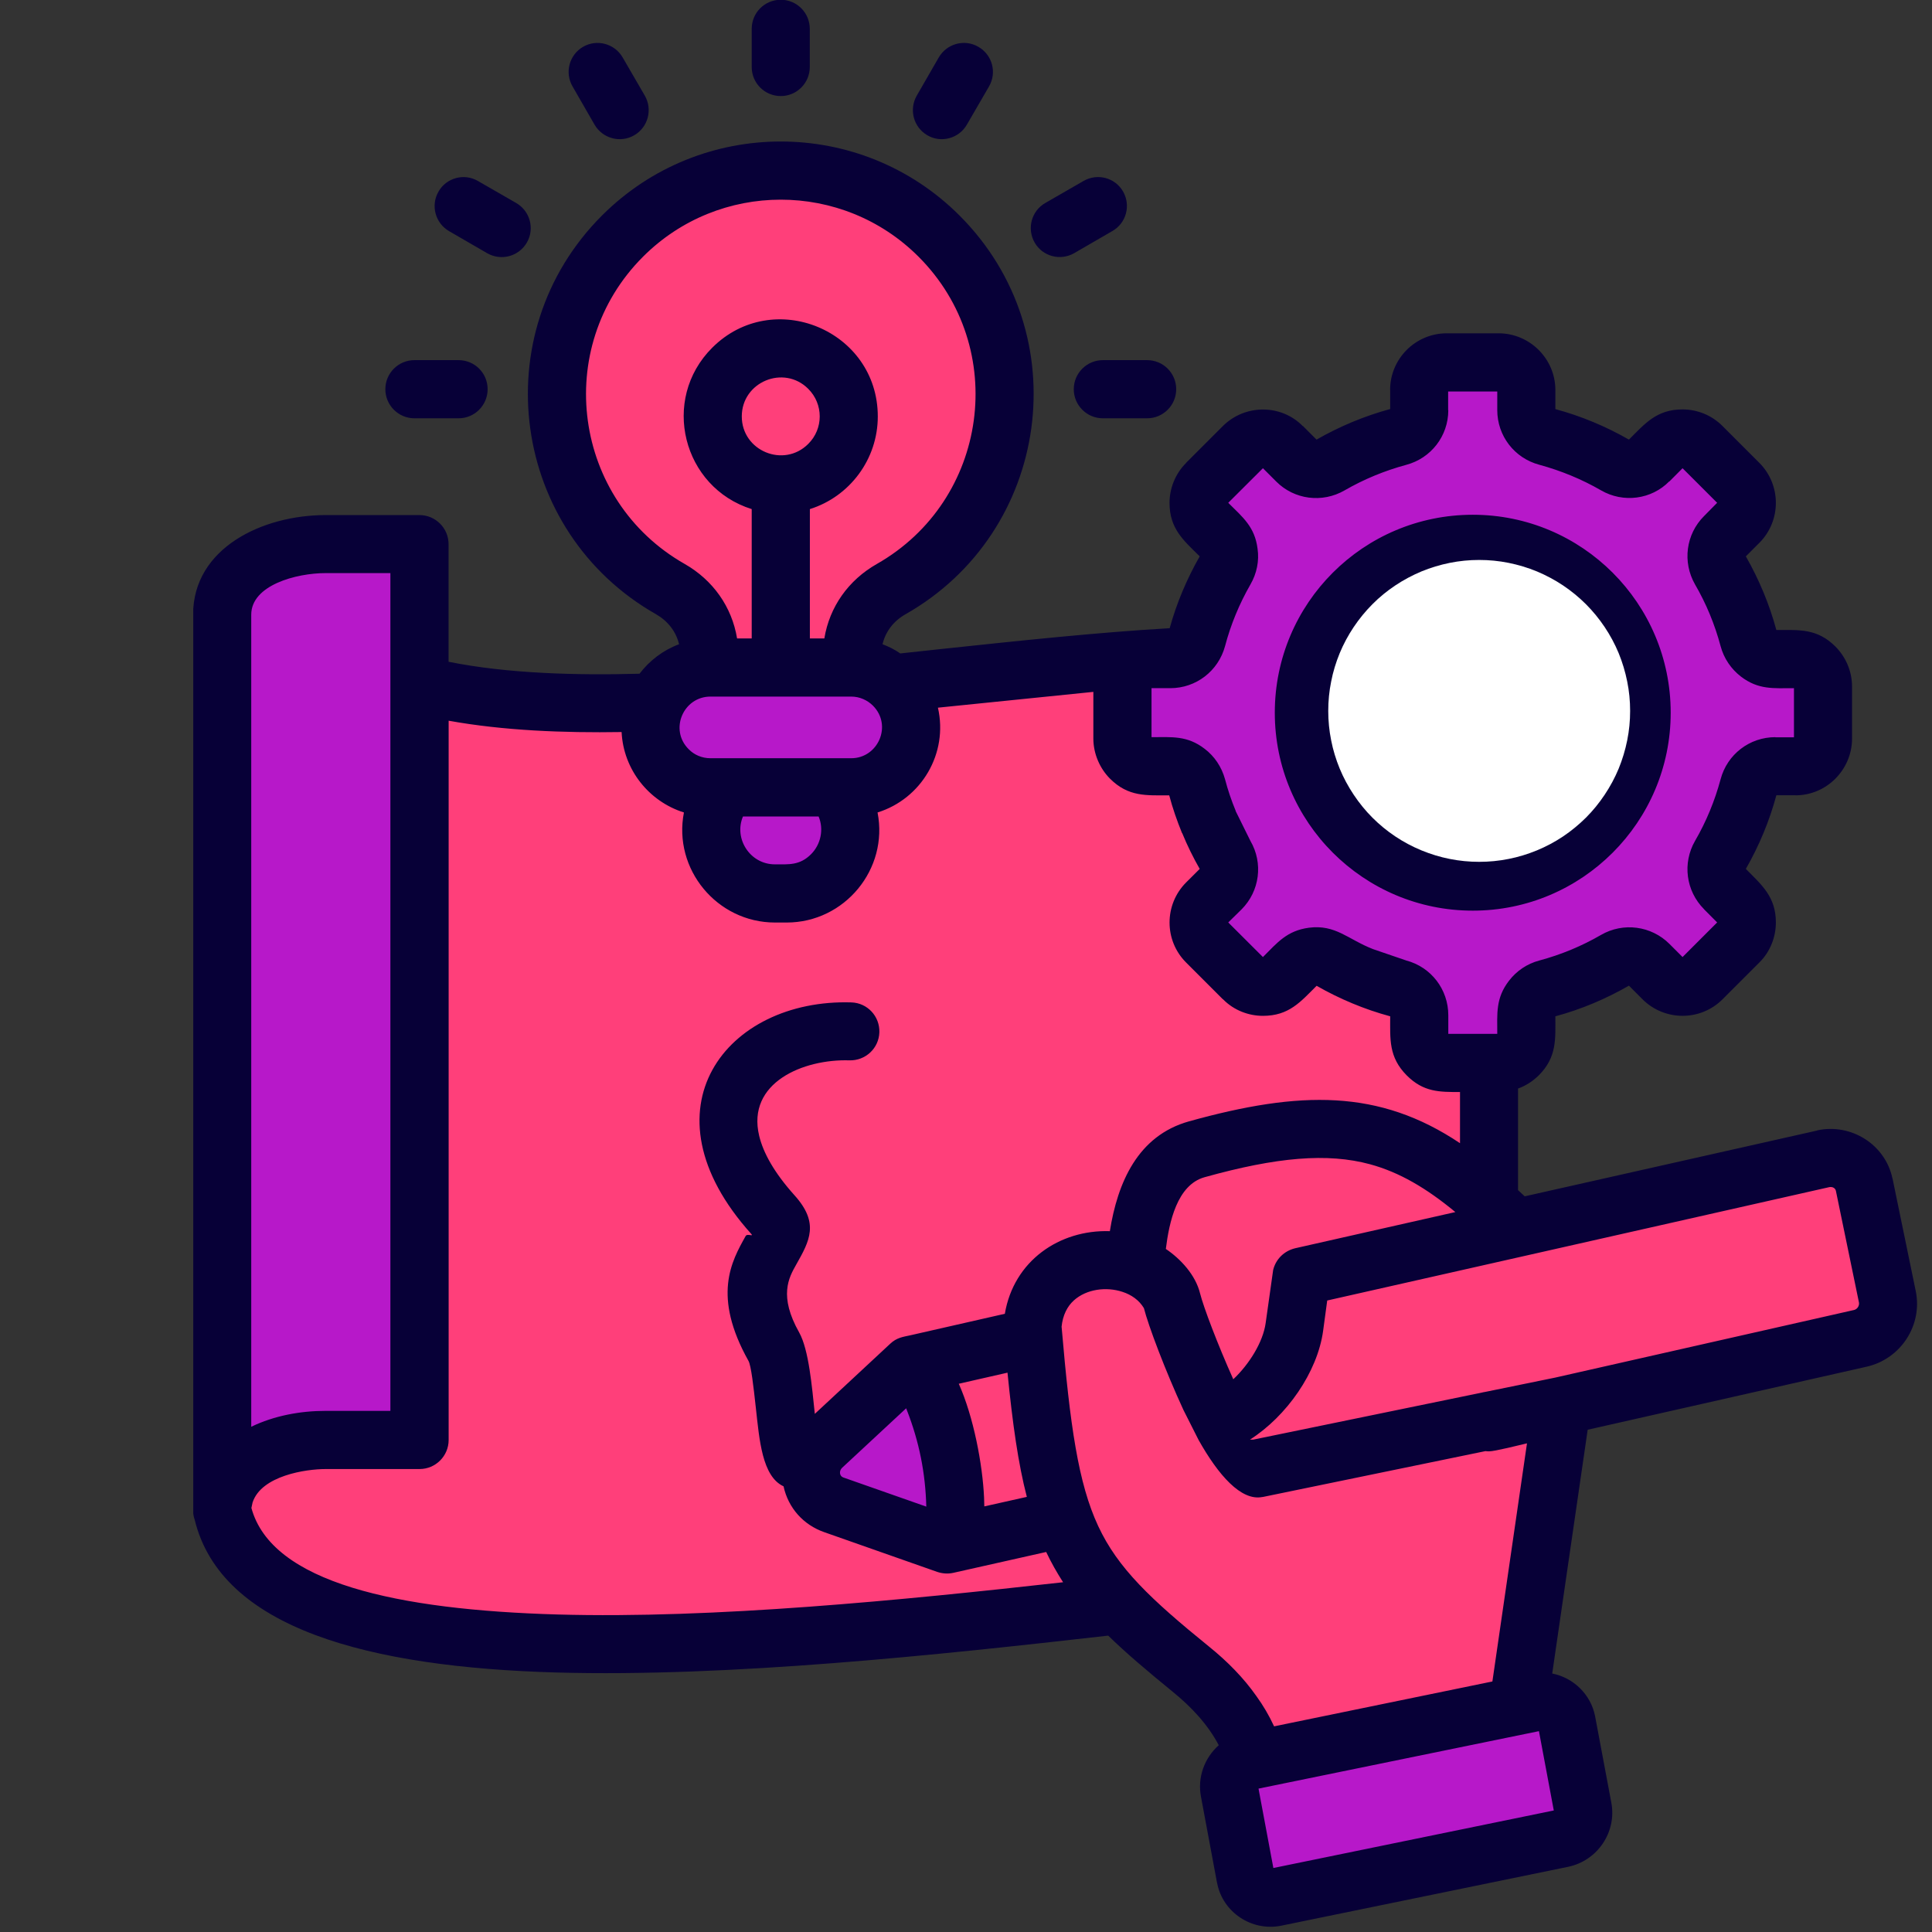 <svg xmlns="http://www.w3.org/2000/svg" xmlns:xlink="http://www.w3.org/1999/xlink" width="128" zoomAndPan="magnify" viewBox="0 0 96 96" height="128" preserveAspectRatio="xMidYMid meet" version="1.0"><rect x="0" y="0" width="96" height="96" fill="#333333" stroke="none"/><defs><clipPath id="261bf5d3e3"><path d="M 9.602 0 L 95.852 0 L 95.852 96 L 9.602 96 Z M 9.602 0 " clip-rule="nonzero"/></clipPath><clipPath id="ba61e3c8c3"><path d="M 66 27.824 L 81 27.824 L 81 42.824 L 66 42.824 Z M 66 27.824 " clip-rule="nonzero"/></clipPath></defs><path fill="#ff3f7a" d="M 11.312 75.051 C 11.312 72.91 13.672 71.547 16.457 71.547 L 21.117 71.547 L 21.117 34.027 C 37.832 38.328 74.262 25.336 74.262 38.93 L 74.262 81.906 C 74.262 81.199 72.926 78.539 69.121 78.539 C 58.242 78.539 14.082 87.578 11.312 75.051 Z M 11.312 75.051 " fill-opacity="1" fill-rule="evenodd"/><path fill="#b718c9" d="M 11.312 75.051 L 11.312 30.625 C 11.312 30.602 11.312 30.57 11.312 30.543 C 11.312 28.402 13.672 27.039 16.457 27.039 L 21.117 27.039 L 21.117 71.547 L 16.457 71.547 C 13.672 71.547 11.312 72.914 11.312 75.051 Z M 11.312 75.051 " fill-opacity="1" fill-rule="evenodd"/><path fill="#ff3f7a" d="M 92.914 58.891 L 94.055 64.434 C 94.246 65.367 93.645 66.293 92.715 66.504 L 47.672 76.672 C 47.824 75.207 47.754 73.645 47.426 72.062 C 47.098 70.477 46.543 69.02 45.828 67.75 L 90.871 57.578 C 91.801 57.367 92.719 57.961 92.914 58.891 Z M 92.914 58.891 " fill-opacity="1" fill-rule="evenodd"/><path fill="#b718c9" d="M 47.672 76.672 L 47.332 76.75 L 41.707 74.777 C 41.121 74.574 40.73 74.109 40.605 73.504 C 40.488 72.895 40.684 72.309 41.137 71.883 L 45.488 67.828 L 45.828 67.754 C 46.543 69.023 47.098 70.48 47.426 72.062 C 47.75 73.645 47.824 75.211 47.672 76.672 Z M 47.672 76.672 " fill-opacity="1" fill-rule="evenodd"/><path fill="#ff3f7a" d="M 59.738 57.105 C 67.441 54.965 70.707 56.223 75.605 61.031 L 64.934 63.434 L 64.598 65.926 C 64.211 68.73 60.578 72.414 57.82 70.473 C 56.996 69.895 56.559 69.004 56.602 67.98 C 56.734 64.664 55.965 58.16 59.738 57.105 Z M 59.738 57.105 " fill-opacity="1" fill-rule="evenodd"/><path fill="#ff3f7a" d="M 62.656 87.438 C 62.195 85.738 61.039 84.227 59.445 82.93 C 53.297 77.953 52.461 76.273 51.578 65.934 C 51.836 62.031 57.047 61.602 58.473 64.48 C 58.715 65.746 61.727 73.223 62.734 72.969 L 77.879 69.852 L 75.715 84.758 Z M 62.656 87.438 " fill-opacity="1" fill-rule="evenodd"/><path fill="#b718c9" d="M 62.168 93.273 L 61.367 89.004 C 61.238 88.316 61.699 87.637 62.391 87.496 L 76.633 84.57 C 77.324 84.43 77.996 84.883 78.125 85.574 L 78.918 89.836 C 79.047 90.523 78.59 91.203 77.902 91.352 L 63.652 94.27 C 62.961 94.41 62.293 93.965 62.168 93.273 Z M 62.168 93.273 " fill-opacity="1" fill-rule="evenodd"/><path fill="#b718c9" d="M 72.164 18.008 L 74.742 18.008 C 75.496 18.008 76.109 18.621 76.109 19.375 L 76.109 20.383 C 76.109 21.008 76.52 21.539 77.129 21.707 C 78.34 22.035 79.484 22.512 80.543 23.121 C 81.086 23.438 81.754 23.352 82.199 22.902 L 82.906 22.195 C 83.445 21.656 84.309 21.656 84.848 22.195 L 86.672 24.02 C 87.203 24.555 87.203 25.426 86.672 25.957 L 85.957 26.664 C 85.516 27.109 85.426 27.777 85.742 28.32 C 86.355 29.379 86.836 30.523 87.156 31.734 C 87.32 32.344 87.852 32.75 88.48 32.75 L 89.488 32.75 C 90.242 32.75 90.855 33.367 90.855 34.121 L 90.855 36.699 C 90.855 37.453 90.238 38.074 89.488 38.074 L 88.48 38.074 C 87.855 38.074 87.32 38.477 87.156 39.086 C 86.836 40.297 86.355 41.441 85.742 42.5 C 85.426 43.047 85.512 43.711 85.957 44.156 L 86.672 44.871 C 87.203 45.402 87.203 46.273 86.672 46.805 L 84.848 48.629 C 84.309 49.16 83.445 49.16 82.906 48.629 L 82.199 47.914 C 81.754 47.473 81.086 47.383 80.543 47.699 C 79.484 48.312 78.336 48.793 77.129 49.113 C 76.52 49.277 76.109 49.809 76.109 50.441 L 76.109 51.441 C 76.109 52.199 75.496 52.809 74.742 52.809 L 72.164 52.809 C 71.406 52.809 70.793 52.195 70.793 51.441 L 70.793 50.441 C 70.793 49.809 70.387 49.277 69.777 49.113 C 68.566 48.793 67.422 48.312 66.363 47.699 C 65.816 47.383 65.148 47.469 64.707 47.914 L 64 48.629 C 63.465 49.16 62.594 49.16 62.062 48.629 L 60.238 46.805 C 59.699 46.273 59.699 45.402 60.238 44.871 L 60.945 44.156 C 61.391 43.711 61.48 43.043 61.164 42.5 C 60.547 41.441 60.07 40.293 59.746 39.086 C 59.586 38.477 59.051 38.074 58.426 38.074 L 57.418 38.074 C 56.664 38.074 56.051 37.453 56.051 36.699 L 56.051 34.121 C 56.051 33.363 56.664 32.75 57.418 32.75 L 58.426 32.75 C 59.051 32.75 59.582 32.344 59.746 31.734 C 60.07 30.523 60.547 29.379 61.164 28.32 C 61.48 27.773 61.391 27.109 60.945 26.664 L 60.238 25.957 C 59.699 25.426 59.699 24.555 60.238 24.02 L 62.062 22.195 C 62.594 21.656 63.465 21.656 64 22.195 L 64.707 22.902 C 65.148 23.348 65.82 23.438 66.363 23.121 C 67.422 22.508 68.566 22.035 69.777 21.707 C 70.387 21.543 70.793 21.012 70.793 20.383 L 70.793 19.375 C 70.793 18.621 71.41 18.008 72.164 18.008 Z M 72.164 18.008 " fill-opacity="1" fill-rule="evenodd"/><path fill="#ff3f7a" d="M 73.457 27.02 C 78.09 27.02 81.844 30.781 81.844 35.414 C 81.844 40.051 78.09 43.805 73.457 43.805 C 68.816 43.805 65.062 40.051 65.062 35.414 C 65.062 30.781 68.816 27.02 73.457 27.02 Z M 73.457 27.02 " fill-opacity="1" fill-rule="evenodd"/><path fill="#ff3f7a" d="M 39.07 8.477 C 45.215 8.477 50.191 13.453 50.191 19.598 C 50.191 23.746 47.922 27.363 44.555 29.273 C 43.32 29.977 42.605 31.199 42.605 32.621 L 42.605 35.078 L 35.531 35.078 L 35.531 32.621 C 35.531 31.199 34.82 29.977 33.586 29.273 C 30.215 27.363 27.945 23.746 27.945 19.598 C 27.945 13.453 32.926 8.477 39.07 8.477 Z M 39.07 8.477 " fill-opacity="1" fill-rule="evenodd"/><path fill="#b718c9" d="M 38.777 44.395 L 39.363 44.395 C 41.102 44.395 42.523 42.973 42.523 41.234 C 42.523 39.496 41.102 38.074 39.363 38.074 L 38.777 38.074 C 37.035 38.074 35.613 39.496 35.613 41.234 C 35.617 42.973 37.035 44.395 38.777 44.395 Z M 38.777 44.395 " fill-opacity="1" fill-rule="evenodd"/><path fill="#b718c9" d="M 35.566 33.168 L 42.57 33.168 C 44.207 33.168 45.547 34.508 45.547 36.148 C 45.547 37.785 44.207 39.125 42.57 39.125 L 35.566 39.125 C 33.938 39.125 32.598 37.785 32.598 36.148 C 32.598 34.508 33.938 33.168 35.566 33.168 Z M 35.566 33.168 " fill-opacity="1" fill-rule="evenodd"/><g clip-path="url(#261bf5d3e3)"><path fill="#070037" d="M 40.242 25.297 L 40.242 31.723 L 40.961 31.723 C 41.219 30.152 42.16 28.824 43.57 28.023 C 49.121 24.867 50.168 17.281 45.641 12.754 C 41.863 8.977 35.73 8.977 31.953 12.754 C 27.426 17.281 28.473 24.871 34.023 28.023 C 35.426 28.824 36.367 30.152 36.625 31.723 L 37.352 31.723 L 37.352 25.297 C 33.918 24.219 32.812 19.855 35.387 17.281 C 38.414 14.254 43.617 16.41 43.617 20.695 C 43.617 22.824 42.219 24.676 40.242 25.297 Z M 40.16 19.32 C 38.949 18.109 36.859 18.973 36.859 20.691 C 36.859 22.41 38.949 23.27 40.16 22.059 C 40.922 21.305 40.922 20.078 40.16 19.32 Z M 57 17.895 C 57.797 17.895 58.445 18.539 58.445 19.34 C 58.445 20.137 57.797 20.785 57 20.785 L 54.801 20.785 C 54.004 20.785 53.355 20.137 53.355 19.34 C 53.355 18.539 54.008 17.895 54.801 17.895 Z M 20.594 20.785 C 19.797 20.785 19.148 20.137 19.148 19.34 C 19.148 18.539 19.797 17.895 20.594 17.895 L 22.785 17.895 C 23.586 17.895 24.23 18.539 24.23 19.34 C 24.23 20.137 23.586 20.785 22.785 20.785 Z M 22.312 11.484 C 21.629 11.086 21.391 10.207 21.789 9.52 C 22.18 8.832 23.062 8.594 23.746 8.992 L 25.648 10.086 C 26.336 10.484 26.578 11.363 26.18 12.051 C 25.781 12.742 24.906 12.977 24.215 12.586 Z M 28.449 4.293 C 28.051 3.605 28.285 2.727 28.969 2.328 C 29.656 1.926 30.543 2.168 30.938 2.852 L 32.039 4.75 C 32.438 5.441 32.203 6.324 31.512 6.723 C 30.824 7.121 29.945 6.883 29.543 6.195 Z M 37.352 1.434 C 37.352 0.633 37.996 -0.012 38.797 -0.012 C 39.59 -0.012 40.238 0.633 40.238 1.434 L 40.238 3.328 C 40.238 4.129 39.59 4.773 38.797 4.773 C 37.996 4.773 37.352 4.129 37.352 3.328 Z M 46.648 2.852 C 47.051 2.164 47.93 1.926 48.617 2.328 C 49.309 2.727 49.543 3.605 49.145 4.293 L 48.043 6.195 C 47.645 6.883 46.762 7.121 46.082 6.723 C 45.391 6.324 45.156 5.441 45.555 4.75 Z M 53.84 8.992 C 54.531 8.594 55.41 8.828 55.805 9.516 C 56.199 10.207 55.965 11.086 55.273 11.48 L 53.371 12.582 C 52.684 12.973 51.805 12.742 51.41 12.051 C 51.016 11.359 51.25 10.48 51.941 10.086 Z M 43.852 32.012 C 44.16 32.129 44.461 32.277 44.734 32.469 C 45.285 32.41 45.988 32.332 46.688 32.258 C 50.656 31.836 54.539 31.422 58.121 31.215 C 58.465 29.969 58.969 28.773 59.613 27.645 C 58.812 26.852 58.113 26.277 58.113 24.984 C 58.113 24.277 58.395 23.539 58.941 23 L 58.938 22.996 L 60.762 21.172 C 61.867 20.07 63.668 20.078 64.738 21.176 L 64.746 21.172 L 65.418 21.844 C 66.57 21.184 67.801 20.672 69.078 20.324 L 69.078 19.375 L 69.074 19.375 C 69.074 17.824 70.336 16.562 71.887 16.562 L 74.465 16.562 C 76.016 16.562 77.285 17.832 77.285 19.375 L 77.285 20.328 C 78.559 20.672 79.789 21.184 80.941 21.844 C 81.742 21.043 82.32 20.344 83.602 20.344 C 84.324 20.344 85.047 20.621 85.594 21.172 L 87.418 22.996 C 88.516 24.094 88.516 25.879 87.418 26.977 L 86.75 27.645 C 87.406 28.797 87.922 30.027 88.266 31.305 C 89.395 31.305 90.289 31.215 91.203 32.129 C 91.711 32.641 92.027 33.344 92.027 34.121 L 92.027 36.699 C 92.027 37.473 91.711 38.172 91.203 38.688 C 90.691 39.203 89.988 39.52 89.211 39.52 L 89.211 39.516 L 88.266 39.516 C 87.922 40.797 87.41 42.023 86.75 43.176 C 87.543 43.977 88.242 44.562 88.242 45.836 C 88.242 46.547 87.969 47.289 87.418 47.828 L 85.594 49.652 C 84.5 50.75 82.715 50.75 81.613 49.652 L 80.941 48.977 C 79.789 49.637 78.566 50.156 77.285 50.5 C 77.285 51.629 77.371 52.523 76.457 53.438 C 76.164 53.723 75.82 53.949 75.43 54.09 L 75.43 59.137 C 75.539 59.238 75.652 59.34 75.762 59.445 L 90.293 56.176 L 90.293 56.168 C 92 55.801 93.684 56.883 94.035 58.559 L 94.039 58.559 L 95.191 64.148 C 95.543 65.848 94.449 67.527 92.754 67.91 L 78.891 71.043 L 77.129 83.156 C 78.184 83.363 79.047 84.195 79.258 85.273 L 80.066 89.574 C 80.34 91.035 79.383 92.457 77.914 92.762 L 63.656 95.688 C 62.195 95.98 60.758 95.02 60.48 93.574 L 60.477 93.574 L 59.676 89.277 C 59.492 88.312 59.852 87.348 60.559 86.719 C 60.031 85.707 59.199 84.812 58.258 84.051 C 57.004 83.027 55.949 82.137 55.066 81.273 C 46.582 82.238 36.246 83.344 27.633 83.105 C 18.344 82.84 11 80.934 9.676 75.523 C 9.625 75.375 9.594 75.219 9.594 75.055 L 9.594 30.625 C 9.594 30.602 9.594 30.57 9.602 30.543 L 9.594 30.543 C 9.594 27.234 13.035 25.594 16.184 25.594 L 20.844 25.594 C 21.637 25.594 22.289 26.238 22.289 27.039 L 22.289 32.883 C 25.219 33.473 28.652 33.562 31.777 33.477 C 32.281 32.816 32.961 32.301 33.742 32.012 C 33.59 31.375 33.188 30.863 32.602 30.523 C 25.406 26.441 24.02 16.605 29.91 10.711 C 34.816 5.805 42.773 5.805 47.68 10.711 C 53.57 16.602 52.188 26.441 44.992 30.523 C 44.398 30.863 44.004 31.375 43.852 32.012 Z M 46.605 35.164 C 47.125 37.434 45.789 39.691 43.605 40.371 C 44.16 43.184 41.973 45.84 39.09 45.84 L 38.508 45.84 C 35.625 45.84 33.434 43.184 33.984 40.371 C 32.242 39.824 30.977 38.242 30.887 36.375 C 28 36.422 25.027 36.305 22.293 35.812 L 22.293 71.551 C 22.293 72.348 21.645 72.996 20.848 72.996 L 16.184 72.996 C 15.195 72.996 12.988 73.324 12.551 74.656 L 12.492 74.93 C 13.504 78.652 19.746 79.996 27.707 80.223 C 35.473 80.441 44.812 79.516 52.824 78.621 C 52.516 78.141 52.234 77.645 51.984 77.117 L 47.375 78.152 C 47.098 78.215 46.82 78.191 46.566 78.105 L 40.957 76.133 C 39.918 75.77 39.168 74.93 38.934 73.855 C 37.867 73.359 37.734 71.547 37.555 69.934 C 37.441 68.902 37.324 67.855 37.191 67.621 C 35.383 64.387 36.344 62.68 37.051 61.418 C 37.133 61.273 37.465 61.469 37.332 61.316 C 31.738 55.102 36.117 49.617 42.301 49.809 C 43.098 49.832 43.719 50.496 43.695 51.293 C 43.672 52.09 43.004 52.711 42.207 52.688 C 39.918 52.617 37.09 53.793 37.723 56.438 C 37.926 57.289 38.477 58.277 39.473 59.387 C 40.727 60.773 40.227 61.66 39.566 62.832 C 39.191 63.492 38.688 64.395 39.711 66.211 C 40.191 67.07 40.344 68.895 40.488 70.254 L 44.234 66.77 C 44.562 66.465 44.848 66.434 45.242 66.348 L 49.93 65.281 C 50.371 62.656 52.637 61.094 55.148 61.176 C 55.531 58.777 56.523 56.434 59.082 55.719 C 64.609 54.184 68.527 54.113 72.547 56.805 L 72.547 54.262 C 71.527 54.262 70.738 54.273 69.902 53.438 C 68.992 52.523 69.078 51.629 69.078 50.5 C 67.801 50.156 66.555 49.633 65.422 48.984 C 64.621 49.781 64.051 50.477 62.754 50.477 C 62.043 50.477 61.309 50.203 60.77 49.652 L 60.762 49.652 L 58.938 47.828 C 57.84 46.734 57.84 44.949 58.938 43.848 L 59.613 43.176 C 59.289 42.609 58.996 42.016 58.742 41.395 L 58.734 41.395 C 58.484 40.781 58.266 40.156 58.098 39.52 C 56.961 39.52 56.07 39.605 55.152 38.688 C 54.652 38.184 54.328 37.457 54.328 36.699 L 54.328 34.379 Z M 40.676 40.57 L 36.918 40.57 C 36.453 41.668 37.266 42.949 38.504 42.949 C 39.195 42.949 39.738 43.008 40.301 42.445 C 40.785 41.961 40.945 41.207 40.676 40.57 Z M 42.297 34.613 L 35.301 34.613 C 33.961 34.613 33.242 36.25 34.219 37.227 C 34.492 37.508 34.879 37.676 35.301 37.676 L 42.297 37.676 C 43.629 37.676 44.355 36.047 43.375 35.062 C 43.098 34.789 42.715 34.613 42.297 34.613 Z M 73.184 25.578 C 78.609 25.578 83.016 29.98 83.016 35.414 C 83.016 40.844 78.609 45.25 73.184 45.25 C 67.75 45.25 63.344 40.844 63.344 35.414 C 63.344 29.98 67.746 25.578 73.184 25.578 Z M 78.094 30.5 C 75.383 27.785 70.98 27.785 68.27 30.5 C 65.555 33.215 65.555 37.613 68.27 40.32 C 70.98 43.035 75.383 43.035 78.094 40.32 C 80.805 37.613 80.805 33.215 78.094 30.5 Z M 74.398 19.453 L 71.957 19.453 L 71.957 20.383 L 71.965 20.383 C 71.965 21.664 71.109 22.77 69.875 23.098 C 68.793 23.391 67.766 23.816 66.812 24.367 C 65.699 25.008 64.312 24.828 63.414 23.926 L 62.754 23.266 L 61.031 24.984 C 61.754 25.703 62.352 26.176 62.488 27.27 C 62.574 27.867 62.453 28.488 62.133 29.043 C 61.586 29.996 61.156 31.027 60.871 32.109 C 60.535 33.344 59.434 34.195 58.148 34.195 L 57.219 34.195 L 57.219 36.629 C 58.23 36.629 58.992 36.539 59.863 37.211 C 60.344 37.578 60.699 38.098 60.871 38.719 C 61.012 39.262 61.191 39.781 61.402 40.293 L 61.395 40.293 L 62.133 41.785 C 62.777 42.891 62.594 44.281 61.695 45.184 L 61.031 45.836 L 62.754 47.555 C 63.473 46.836 63.945 46.246 65.039 46.098 C 66.371 45.926 66.98 46.68 68.234 47.164 L 69.879 47.727 C 71.113 48.055 71.965 49.164 71.965 50.445 L 71.965 51.371 L 74.398 51.371 C 74.398 50.359 74.312 49.602 74.98 48.734 C 75.348 48.254 75.867 47.891 76.488 47.727 C 77.566 47.438 78.594 47.012 79.551 46.457 C 80.664 45.812 82.055 46.008 82.949 46.898 L 83.605 47.555 L 85.324 45.836 L 84.672 45.18 L 84.672 45.176 C 83.77 44.27 83.59 42.887 84.227 41.781 C 84.781 40.828 85.207 39.793 85.496 38.719 C 85.824 37.484 86.934 36.629 88.215 36.629 L 88.215 36.637 L 89.141 36.637 L 89.141 34.195 C 88.129 34.195 87.375 34.285 86.504 33.617 C 86.023 33.246 85.66 32.723 85.496 32.109 C 85.207 31.027 84.781 29.996 84.227 29.043 C 83.59 27.93 83.77 26.547 84.672 25.645 L 85.324 24.984 L 83.605 23.266 L 82.949 23.926 L 82.945 23.918 C 82.062 24.82 80.66 25.008 79.551 24.363 C 78.598 23.812 77.562 23.387 76.488 23.094 C 75.254 22.766 74.398 21.66 74.398 20.379 Z M 89.215 36.637 L 89.215 36.633 Z M 88.223 39.516 L 88.215 39.516 Z M 69.082 20.375 L 69.074 20.383 L 69.082 20.383 Z M 71.957 19.375 L 71.957 19.383 Z M 62.535 88.875 L 63.273 92.82 L 77.207 89.961 L 76.469 86.02 Z M 51.023 74.379 C 50.594 72.73 50.316 70.754 50.062 68.207 L 47.641 68.758 C 48.379 70.406 48.824 72.77 48.898 74.418 L 48.91 74.852 Z M 57.93 62.059 C 58.66 62.551 59.41 63.352 59.633 64.277 C 59.805 64.953 60.496 66.785 61.281 68.535 C 62.066 67.797 62.762 66.691 62.891 65.734 L 63.262 63.105 C 63.395 62.562 63.809 62.16 64.348 62.027 L 72.316 60.227 C 70.879 59.039 69.539 58.25 68.078 57.852 C 65.953 57.277 63.438 57.496 59.852 58.496 C 58.488 58.879 58.094 60.734 57.93 62.059 Z M 62.109 71.535 L 62.27 71.535 L 73.586 69.207 C 73.66 69.188 73.738 69.172 73.816 69.16 L 77.273 68.453 L 92.121 65.094 C 92.281 65.059 92.398 64.891 92.371 64.723 L 91.223 59.164 C 91.188 59.031 91.055 58.961 90.898 58.988 L 65.949 64.621 L 65.746 66.121 C 65.465 68.195 63.922 70.379 62.109 71.535 Z M 62.418 84.262 C 62.77 84.746 63.066 85.254 63.309 85.781 L 74.156 83.551 L 75.875 71.719 C 75.539 71.797 74.273 72.117 73.988 72.117 C 73.93 72.117 73.867 72.113 73.812 72.105 L 62.754 74.383 L 62.75 74.383 L 62.715 74.387 C 61.668 74.586 60.543 73.305 59.559 71.555 L 58.805 70.062 C 57.902 68.105 57.062 65.875 56.84 65 C 56.602 64.605 56.223 64.336 55.773 64.191 C 54.973 63.926 53.988 64.051 53.359 64.617 C 53.035 64.91 52.809 65.344 52.75 65.922 C 53.172 70.855 53.578 73.707 54.57 75.832 C 55.543 77.922 57.18 79.469 60.074 81.816 C 60.996 82.559 61.793 83.375 62.418 84.262 Z M 41.902 73.414 L 46.027 74.863 C 45.984 73.195 45.676 71.641 45.062 70.07 L 45.027 69.977 L 41.844 72.934 C 41.68 73.09 41.711 73.348 41.902 73.414 Z M 12.484 30.688 L 12.484 70.895 C 13.625 70.344 14.922 70.105 16.184 70.105 L 19.398 70.105 L 19.398 28.477 L 16.184 28.477 C 14.707 28.477 12.484 29.082 12.484 30.543 Z M 12.484 30.688 " fill-opacity="1" fill-rule="nonzero"/></g><g clip-path="url(#ba61e3c8c3)"><path fill="#ffffff" d="M 81 35.324 C 81 35.816 80.953 36.305 80.855 36.789 C 80.758 37.27 80.617 37.738 80.43 38.195 C 80.242 38.648 80.008 39.082 79.734 39.492 C 79.461 39.902 79.152 40.281 78.805 40.629 C 78.453 40.977 78.074 41.289 77.668 41.562 C 77.258 41.836 76.824 42.066 76.371 42.254 C 75.914 42.441 75.445 42.586 74.965 42.68 C 74.48 42.777 73.992 42.824 73.5 42.824 C 73.008 42.824 72.52 42.777 72.035 42.68 C 71.555 42.586 71.086 42.441 70.629 42.254 C 70.176 42.066 69.742 41.836 69.332 41.562 C 68.922 41.289 68.543 40.977 68.195 40.629 C 67.848 40.281 67.539 39.902 67.266 39.492 C 66.992 39.082 66.758 38.648 66.57 38.195 C 66.383 37.738 66.238 37.27 66.145 36.789 C 66.047 36.305 66 35.816 66 35.324 C 66 34.832 66.047 34.344 66.145 33.863 C 66.238 33.379 66.383 32.91 66.57 32.453 C 66.758 32 66.992 31.566 67.266 31.156 C 67.539 30.75 67.848 30.371 68.195 30.023 C 68.543 29.672 68.922 29.363 69.332 29.09 C 69.742 28.816 70.176 28.586 70.629 28.395 C 71.086 28.207 71.555 28.066 72.035 27.969 C 72.52 27.871 73.008 27.824 73.5 27.824 C 73.992 27.824 74.48 27.871 74.965 27.969 C 75.445 28.066 75.914 28.207 76.371 28.395 C 76.824 28.586 77.258 28.816 77.668 29.09 C 78.074 29.363 78.453 29.672 78.805 30.023 C 79.152 30.371 79.461 30.75 79.734 31.156 C 80.008 31.566 80.242 32 80.43 32.453 C 80.617 32.91 80.758 33.379 80.855 33.863 C 80.953 34.344 81 34.832 81 35.324 Z M 81 35.324 " fill-opacity="1" fill-rule="nonzero"/></g></svg>